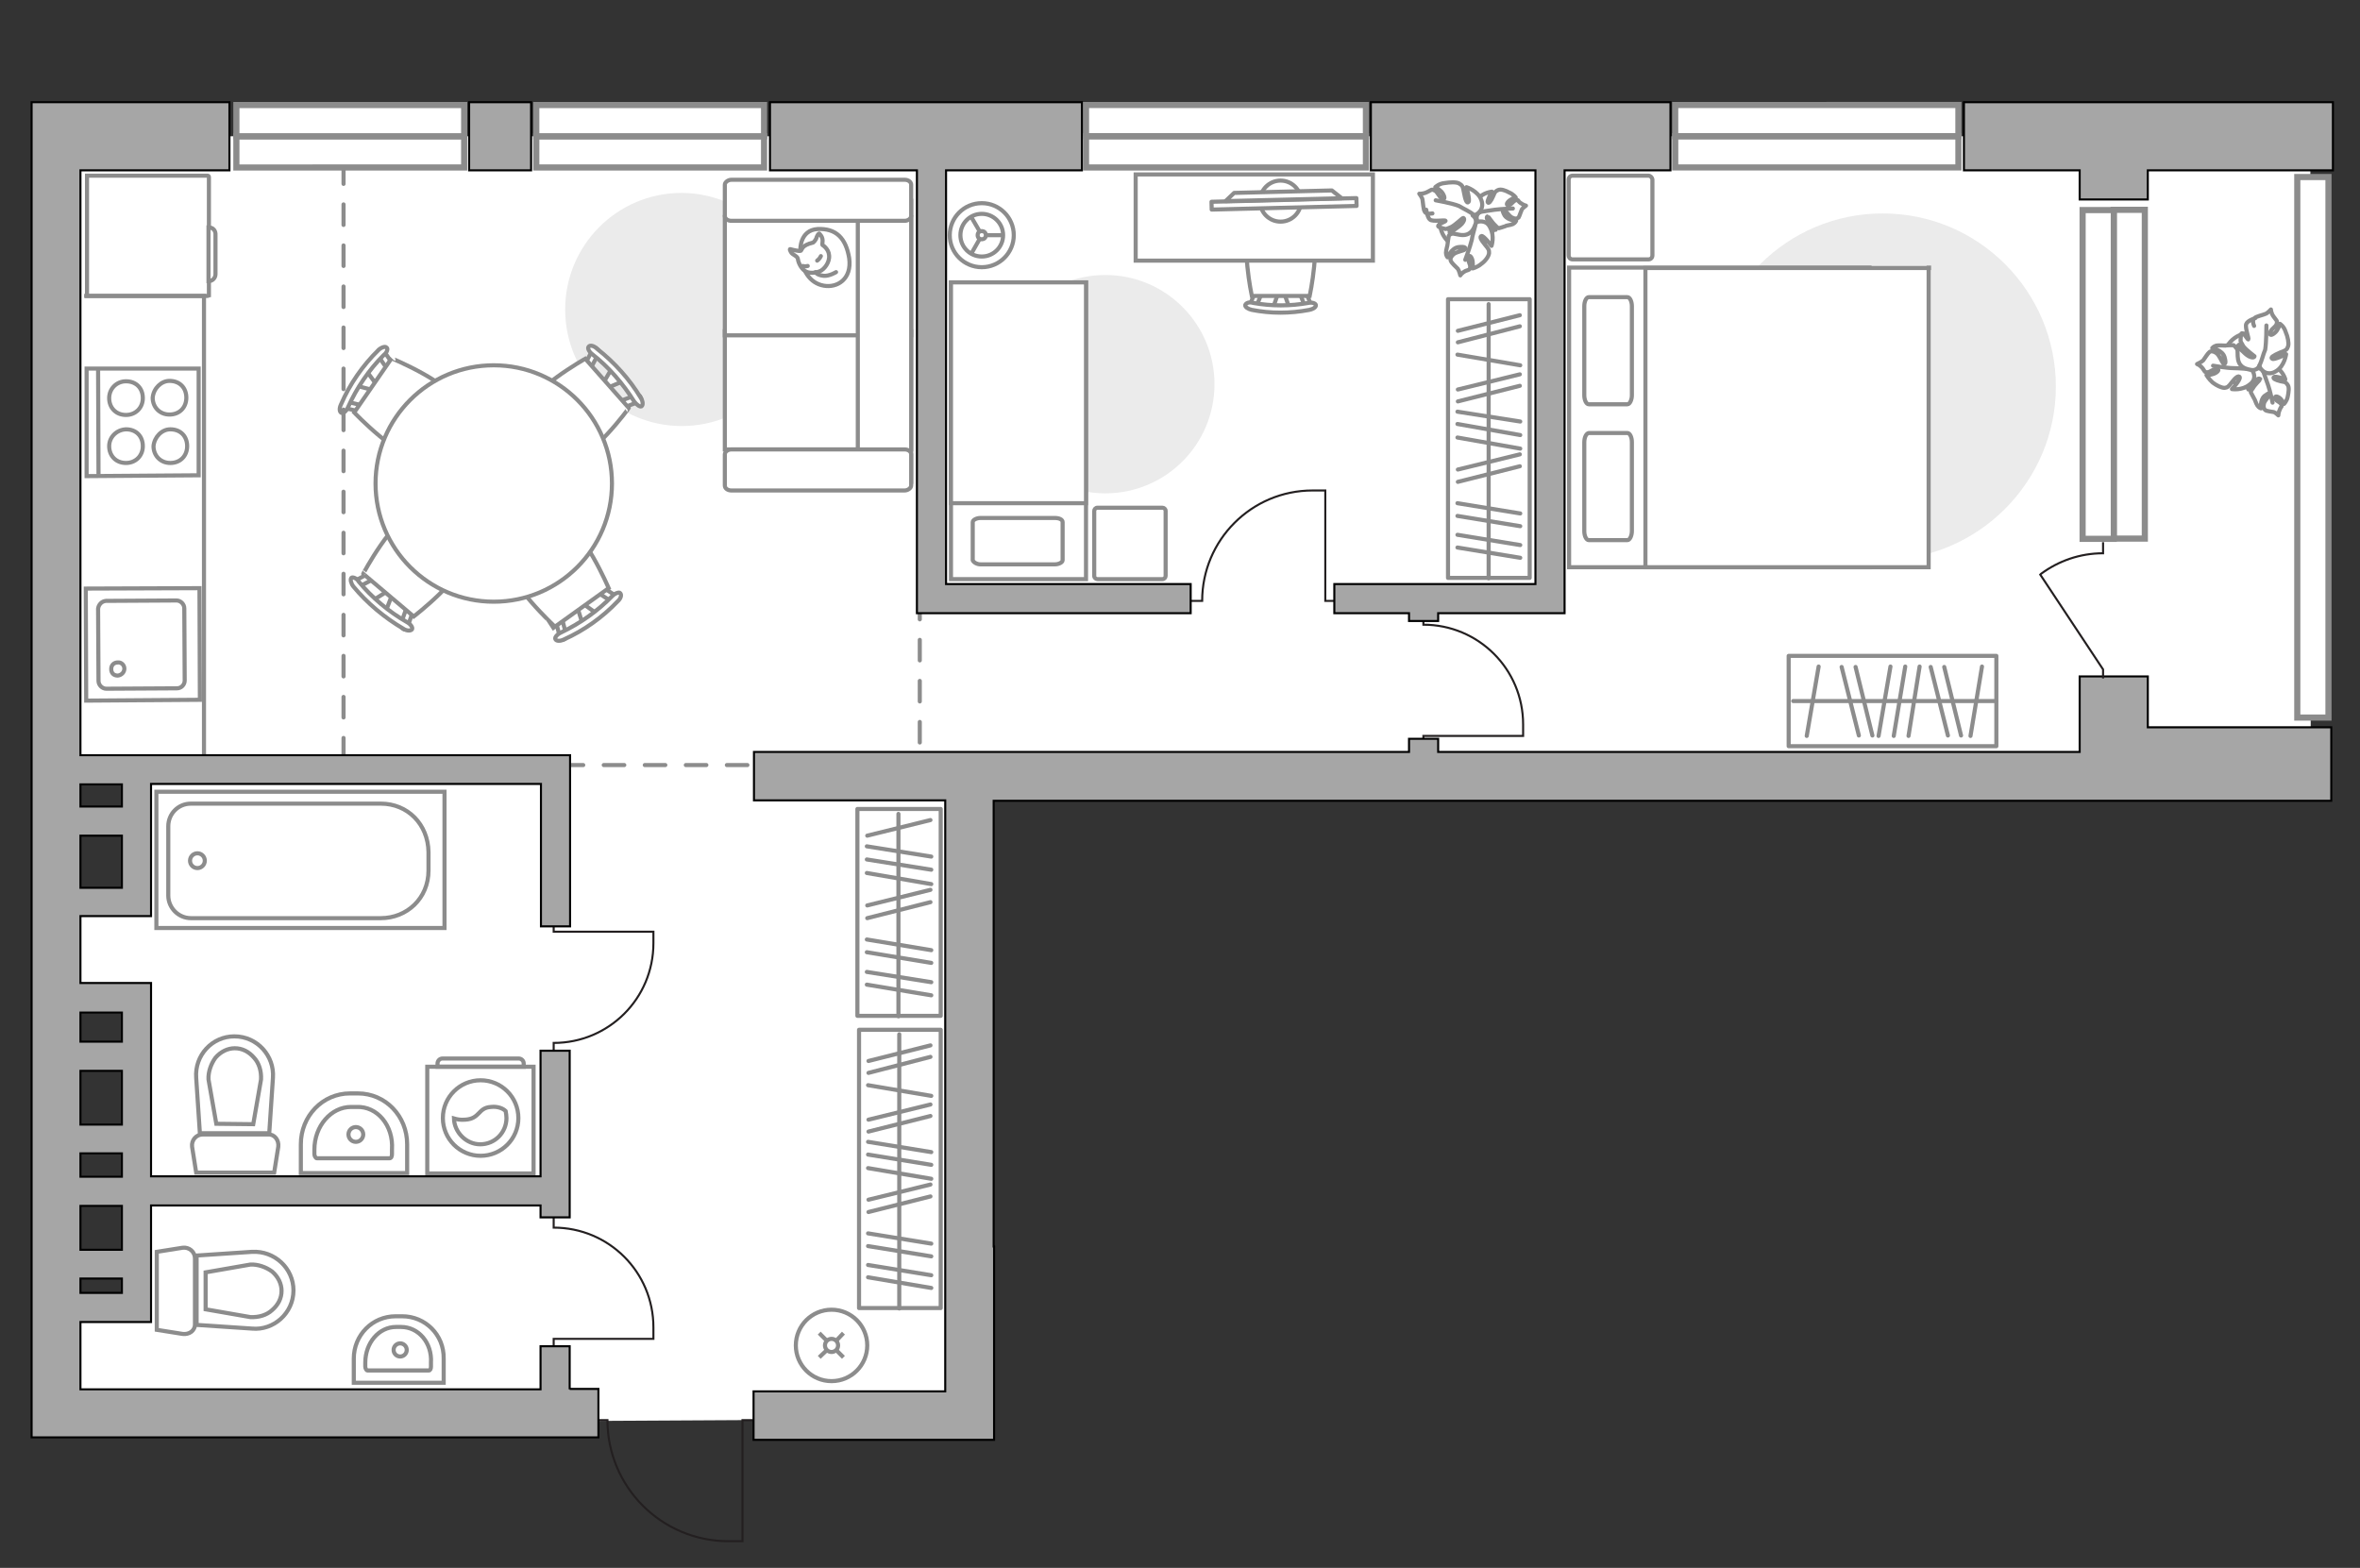 <?xml version="1.0" encoding="utf-8"?>
<!-- Generator: Adobe Illustrator 25.1.0, SVG Export Plug-In . SVG Version: 6.00 Build 0)  -->
<svg version="1.1" id="Слой_1" xmlns="http://www.w3.org/2000/svg" xmlns:xlink="http://www.w3.org/1999/xlink" x="0px" y="0px"
	 viewBox="0 0 575 382" style="enable-background:new 0 0 575 382;" xml:space="preserve">
<rect x="0" y="0" width="575" height="382" fill="#333333" stroke="none"/>
<style type="text/css">
	.st0{fill:#FFFFFF;}
	.st1{fill:#FFFFFF;stroke:#8C8C8C;stroke-linecap:round;stroke-linejoin:round;stroke-miterlimit:10;}
	.st2{fill:none;stroke:#8C8C8C;stroke-linecap:round;stroke-linejoin:round;stroke-miterlimit:10;}
	.st3{fill:#FFFFFF;stroke:#8C8C8C;stroke-miterlimit:10;}
	.st4{fill:#EBEBEB;}
	.st5{fill:#FFFFFF;stroke:#8C8C8C;stroke-width:1;stroke-linecap:round;stroke-linejoin:round;stroke-miterlimit:10.001;}
	.st6{fill:none;stroke:#8C8C8C;stroke-miterlimit:10;}
	.st7{fill:none;stroke:#231F20;stroke-width:0.5;stroke-miterlimit:10;}
	.st8{fill-rule:evenodd;clip-rule:evenodd;fill:#FFFFFF;fill-opacity:0.1;stroke:#8C8C8C;stroke-miterlimit:10;}
	.st9{fill:none;stroke:#8C8C8C;stroke-linecap:round;stroke-miterlimit:10;stroke-dasharray:5,5;}
	.st10{fill:#A6A6A6;stroke:#000000;stroke-width:0.5;stroke-miterlimit:10;}
	.st11{fill:#FFFFFF;stroke:#8C8C8C;stroke-width:1.5;stroke-linecap:round;stroke-miterlimit:10;}
</style>
<polygon id="bg" class="st0" points="563,187.5 562.9,33.2 13.6,33.2 13.6,184 34.4,191.1 34.4,219.8 13.6,216.8 13.6,239.8 
	30.7,241.8 32.3,316.7 11.3,319.1 13.6,343.7 34.6,343.7 34.6,346.8 233.4,345.7 233.4,279.7 234.7,280.8 234.7,184.3 "/>
<g id="furniture_1_">
	<g>
		<rect x="352.8" y="72.9" class="st1" width="19.9" height="67.9"/>
		<line class="st2" x1="355.1" y1="106.6" x2="370.4" y2="109.3"/>
		<line class="st2" x1="355.1" y1="86.4" x2="370.4" y2="89"/>
		<line class="st2" x1="355.1" y1="103.3" x2="370.4" y2="106"/>
		<line class="st2" x1="355.1" y1="100.3" x2="370.4" y2="102.7"/>
		<line class="st2" x1="355.1" y1="133.4" x2="370.4" y2="135.9"/>
		<line class="st2" x1="355.1" y1="130.3" x2="370.4" y2="132.8"/>
		<line class="st2" x1="355.1" y1="125.7" x2="370.4" y2="128.2"/>
		<line class="st2" x1="355.1" y1="122.6" x2="370.4" y2="125.1"/>
		<line class="st2" x1="355.2" y1="83.4" x2="370.3" y2="79.5"/>
		<line class="st2" x1="355.2" y1="80.6" x2="370.3" y2="76.8"/>
		<line class="st2" x1="355.2" y1="97.8" x2="370.3" y2="94"/>
		<line class="st2" x1="355.2" y1="94.9" x2="370.3" y2="91.2"/>
		<line class="st2" x1="355.2" y1="117.4" x2="370.3" y2="113.6"/>
		<line class="st2" x1="355.2" y1="114.4" x2="370.3" y2="110.7"/>
		<line class="st2" x1="362.7" y1="74.1" x2="362.7" y2="140.9"/>
	</g>
	<g>
		<rect x="209.3" y="250.9" class="st1" width="19.9" height="67.8"/>
		<line class="st2" x1="211.5" y1="284.6" x2="226.9" y2="287.2"/>
		<line class="st2" x1="211.5" y1="264.4" x2="226.9" y2="267"/>
		<line class="st2" x1="211.5" y1="281.3" x2="226.9" y2="283.8"/>
		<line class="st2" x1="211.5" y1="278.2" x2="226.9" y2="280.7"/>
		<line class="st2" x1="211.5" y1="311.2" x2="226.9" y2="313.8"/>
		<line class="st2" x1="211.5" y1="308.2" x2="226.9" y2="310.7"/>
		<line class="st2" x1="211.5" y1="303.6" x2="226.9" y2="306.1"/>
		<line class="st2" x1="211.5" y1="300.5" x2="226.9" y2="303"/>
		<line class="st2" x1="211.6" y1="261.4" x2="226.7" y2="257.5"/>
		<line class="st2" x1="211.6" y1="258.5" x2="226.7" y2="254.7"/>
		<line class="st2" x1="211.6" y1="275.7" x2="226.7" y2="271.9"/>
		<line class="st2" x1="211.6" y1="272.8" x2="226.7" y2="269.1"/>
		<line class="st2" x1="211.6" y1="295.3" x2="226.7" y2="291.5"/>
		<line class="st2" x1="211.6" y1="292.3" x2="226.7" y2="288.6"/>
		<line class="st2" x1="219.1" y1="252" x2="219.1" y2="318.8"/>
	</g>
	<g>
		<rect x="208.9" y="197.1" class="st1" width="20.3" height="50.4"/>
		<line class="st2" x1="211.2" y1="212.7" x2="226.9" y2="215.4"/>
		<line class="st2" x1="211.2" y1="209.4" x2="226.9" y2="211.9"/>
		<line class="st2" x1="211.2" y1="206.2" x2="226.9" y2="208.7"/>
		<line class="st2" x1="211.2" y1="239.9" x2="226.9" y2="242.5"/>
		<line class="st2" x1="211.2" y1="236.8" x2="226.9" y2="239.3"/>
		<line class="st2" x1="211.2" y1="232" x2="226.9" y2="234.6"/>
		<line class="st2" x1="211.2" y1="228.9" x2="226.9" y2="231.5"/>
		<line class="st2" x1="211.3" y1="203.6" x2="226.7" y2="199.8"/>
		<line class="st2" x1="211.3" y1="223.7" x2="226.7" y2="219.8"/>
		<line class="st2" x1="211.3" y1="220.6" x2="226.7" y2="216.8"/>
		<line class="st2" x1="218.9" y1="198.3" x2="218.9" y2="247.6"/>
	</g>
	<g>
		<rect x="435.8" y="159.8" class="st1" width="50.6" height="22"/>
		<line class="st2" x1="460.6" y1="162.4" x2="457.7" y2="179.3"/>
		<line class="st2" x1="482.9" y1="162.4" x2="480.1" y2="179.3"/>
		<line class="st2" x1="464.2" y1="162.4" x2="461.4" y2="179.3"/>
		<line class="st2" x1="467.7" y1="162.4" x2="465" y2="179.3"/>
		<line class="st2" x1="443.1" y1="162.4" x2="440.2" y2="179.3"/>
		<line class="st2" x1="470.4" y1="162.5" x2="474.6" y2="179.2"/>
		<line class="st2" x1="473.7" y1="162.5" x2="477.8" y2="179.2"/>
		<line class="st2" x1="448.7" y1="162.5" x2="452.9" y2="179.2"/>
		<line class="st2" x1="452.1" y1="162.5" x2="456.2" y2="179.2"/>
		<line class="st2" x1="486.3" y1="170.8" x2="436.9" y2="170.8"/>
	</g>
	<g>
		<path id="Vector_8_2_" class="st3" d="M50.6,72.1H21.2V42.8h29.4c0.1,0,0.3,0.1,0.3,0.3v28.8C50.8,71.9,50.8,72.1,50.6,72.1z"/>
		<path id="Vector_9_2_" class="st3" d="M52.5,57.3v9.5c0,0.9-0.7,1.7-1.7,1.7V55.4C51.9,55.4,52.6,56.2,52.5,57.3z"/>
	</g>
	<path id="Vector_1_" class="st4" d="M194.5,75.4c0,15.6-12.6,28.4-28.4,28.4c-15.6,0-28.4-12.6-28.4-28.4
		c0-15.6,12.6-28.4,28.4-28.4C181.7,47.1,194.5,59.8,194.5,75.4z"/>
	<path id="Vector_2_" class="st4" d="M458.7,136.4c-23.4,0-42.2-19-42.2-42.2c0-23.4,19-42.2,42.2-42.2c23.4,0,42.2,19,42.2,42.2
		S481.9,136.4,458.7,136.4z"/>
	<path id="Vector_4_" class="st4" d="M269.3,67c14.7,0,26.6,11.9,26.6,26.6s-11.9,26.6-26.6,26.6c-14.7,0-26.6-11.9-26.6-26.6
		C242.7,79,254.6,67,269.3,67z"/>
	<g>
		<path id="Vector_98_1_" class="st3" d="M455.5,138.3V65.2h-73.2v73h73.2V138.3z"/>
		<path id="Vector_99_1_" class="st3" d="M469.9,65.2v73h-69V73.9v-8.6h9.3h59.8V65.2z"/>
		<path id="Vector_100_1_" class="st2" d="M386,107.8v21.6c0,1.2,0.5,2.2,1.1,2.2h9.4c0.6,0,1.1-1.1,1.1-2.2v-21.7
			c0-1.2-0.5-2.2-1.1-2.2h-9.4C386.5,105.6,386,106.5,386,107.8z"/>
		<path id="Vector_101_1_" class="st2" d="M386,74.6v21.7c0,1.2,0.5,2.2,1.1,2.2h9.4c0.6,0,1.1-1.1,1.1-2.2V74.6
			c0-1.2-0.5-2.2-1.1-2.2h-9.4C386.5,72.4,386,73.4,386,74.6z"/>
	</g>
	<path id="Vector_5_2_" class="st1" d="M401.6,42.8h-18.4c-0.6,0-1,0.4-1,1v18.4c0,0.6,0.4,1,1,1h18.4c0.6,0,1-0.4,1-1V43.7
		C402.5,43.2,402.1,42.8,401.6,42.8z"/>
	<g>
		<path id="Vector_60_2_" class="st3" d="M355.3,47.9c-3.4,1.2-5.3,5-4.1,8.4c1.2,3.4,5,5.3,8.4,4.1c3.4-1.2,5.3-5,4.1-8.4
			C362.5,48.5,358.8,46.7,355.3,47.9z"/>
		<path class="st1" d="M360.2,48.4c1.1-1.5,3.3-1.7,3.3-1.7s-1.3,2.3-1,2.6c0.2,0.4,0.8-0.3,1.3-1.5c0.5-1.3,0.7-1.2,1.2-1.5
			c0.7-0.3,1.8,0.1,2.7,0.6c1,0.4,1.6,1.2,1.6,1.2s-0.7,0.2-1.3,0.6c-0.8,0.5-1.2,1.3-0.5,1.3s1.1-1,1.8-1.2
			c0.8-0.2,0.4,0.1,1.1,0.6c0.8,0.6,1.4,0.7,1.4,0.7s-0.8,0.6-1,0.9c-0.2,0.4-0.6,1.7-0.8,2c-0.4,0.3-0.8,0.4-1.6,0
			c-0.8-0.4-1.6-1.8-1.9-1.9c-0.3-0.1-0.7,0,0.1,1.4c0.8,1.2,2.8,1.3,2.8,1.3s-0.2,0.5-0.8,0.8c-0.7,0.3-1.6,0.3-1.8,0.5
			c-0.2,0.1-1.6,0.5-1.6,0.5s-0.3,0-0.9-0.7c-0.7-0.6-1.7-2.2-1.8-2.2c-0.1,0-0.5,0.2,0,1c0.4,0.9,1.9,2.3,1.9,2.3s-0.2,0.1-2-0.1
			c-1.9-0.2-2.3-1.3-2.6-2.6c-0.2-1.2,0.9-1.7,0.9-1.7C360,51.5,358.8,50,360.2,48.4z"/>
		<path class="st2" d="M358.1,52.9c0.8-0.7,1.8-1.1,2.8-1.3c0.7-0.1,2.4-0.4,3.3-0.5c1.5-0.2,4.4-0.3,4.4-0.3"/>
		<path class="st1" d="M363.1,55.5c1.1,2.1,0.3,4.4,0.3,4.4s-1.8-2.4-2.4-2.4c-0.6,0.1-0.2,0.9,0.8,2.1s1,1.3,1,2.1
			c-0.1,0.8-0.9,1.9-1.9,2.6c-0.9,0.8-2.1,1.1-2.1,1.1s0.1-0.8,0-1.7s-0.8-1.9-1-1c-0.3,0.8,0.5,1.7,0.4,2.4
			c-0.1,0.7-0.3,0.6-1.1,0.9c-1,0.5-1.3,1.1-1.3,1.1s-0.3-1.2-0.6-1.6c-0.4-0.4-1.5-1.4-1.7-1.9c-0.2-0.4-0.1-1,0.7-1.7
			c0.8-0.6,2.4-0.8,2.7-1.1s0.3-0.8-1.5-0.6s-2.7,2.5-2.7,2.5s-0.4-0.4-0.4-1.1s0.4-1.8,0.4-2.2c0-0.3,0.3-2,0.3-2s0.1-0.2,1.1-0.7
			c0.9-0.6,3.2-0.9,3.2-1s0.1-0.6-1-0.6s-3.2,1-3.2,1s0-0.1,1-2.1c1-1.9,2.5-1.9,3.9-1.5c1.5,0.4,1.4,1.8,1.4,1.8
			C360,53.9,362.2,53.4,363.1,55.5z"/>
		<path class="st2" d="M359.3,51.1c0.4,1.1,0.4,2.4,0.2,3.5c-0.1,0.8-0.8,2.8-0.9,3.8c-0.4,1.7-1.6,4.9-1.6,4.9"/>
		<g>
			<path class="st1" d="M347.5,51.1c0,0,0.3,2,0.9,2.4c0.7,0.6,3.7,0,3.8,0.3c0.1,0.2-1.8,0.7-1.8,1.3c0,0.3,1.8,0.7,1.8,0.7
				s0.3,0,1.4-0.5c1-0.5,2.7-2.2,2.9-2.2c0.1,0,0.6,0.3-0.3,1.4c-0.8,0.9-3,2.2-3,2.2s0.1,0.1,2.4,0.5s3.3-0.9,3.8-2.4
				c0.7-1.5-0.6-2.3-0.6-2.3c1.1,0,3-1.5,2.1-3.8c-0.8-2.2-3.6-3.1-3.6-3.1s0.9,3.2,0.5,3.6c-0.4,0.5-0.8-0.5-1.1-2.2
				c-0.3-1.7-0.4-1.8-1.2-2.3c-0.7-0.4-2.3-0.3-3.5-0.1c-1.4,0.1-2.3,1-2.3,1s0.8,0.4,1.5,1.1c0.7,0.8,1.1,2.1,0.2,1.7
				c-0.8-0.3-1.1-1.7-1.9-2c-0.8-0.4-0.7-0.1-1.8,0.4c-1,0.5-1.9,0.4-1.9,0.4s0.8,1,0.8,1.6c0.1,0.5,0.2,2.3,0.5,2.7
				c0.2,0.5,0.8,0.7,1.9,0.5"/>
			<path class="st2" d="M359,52.3c-0.9-0.8-2.4-1.4-3.5-2.1c-1.7-0.7-5.7-1.4-5.7-1.4"/>
		</g>
	</g>
	<g>
		<path id="Vector_60_3_" class="st3" d="M554.1,84.5c-1.8-3.1-5.9-4.3-9.1-2.5c-3.1,1.8-4.3,5.9-2.5,9.1c1.8,3.1,5.9,4.3,9.1,2.5
			C554.8,91.7,555.9,87.8,554.1,84.5z"/>
		<path class="st1" d="M554.5,89.5c1.7,0.8,2.3,2.9,2.3,2.9s-2.5-0.9-2.8-0.5c-0.3,0.3,0.4,0.7,1.7,1c1.4,0.2,1.3,0.4,1.7,0.9
			c0.4,0.6,0.2,1.8,0,2.8c-0.2,1.1-0.9,1.8-0.9,1.8s-0.3-0.6-0.8-1.2c-0.6-0.6-1.5-0.9-1.4-0.2s1.2,0.9,1.5,1.5
			c0.3,0.7,0,0.4-0.3,1.2c-0.4,0.8-0.4,1.5-0.4,1.5s-0.7-0.7-1.1-0.8c-0.4-0.1-1.8-0.2-2.1-0.5c-0.3-0.3-0.5-0.7-0.3-1.6
			c0.2-0.8,1.4-1.9,1.5-2.2c0-0.3-0.1-0.6-1.4,0.4c-1.1,1-0.8,3-0.8,3s-0.5-0.1-0.9-0.7c-0.4-0.6-0.6-1.5-0.8-1.7
			c-0.1-0.2-0.8-1.5-0.8-1.5s-0.1-0.3,0.5-1c0.4-0.8,1.8-2.1,1.8-2.2c0-0.1-0.3-0.4-1,0.2c-0.9,0.5-1.9,2.3-1.9,2.3s-0.1-0.2-0.3-2
			c-0.2-1.9,0.8-2.6,2.1-3.1c1.2-0.4,1.8,0.6,1.8,0.6C551.4,89.8,552.7,88.4,554.5,89.5z"/>
		<path class="st2" d="M549.7,88.2c0.8,0.6,1.4,1.5,1.8,2.5c0.2,0.6,0.8,2.3,1.1,3.1c0.5,1.4,1.1,4.3,1.1,4.3"/>
		<path class="st1" d="M548.1,93.7c-1.8,1.5-4.3,1.1-4.3,1.1s2.1-2.2,1.9-2.9c-0.2-0.5-1,0-1.9,1.2c-0.9,1.2-1.1,1.3-1.8,1.4
			c-0.8,0-2-0.6-2.9-1.3c-0.9-0.8-1.5-1.8-1.5-1.8s0.8,0,1.7-0.3s1.7-1.1,0.8-1.2c-0.8-0.1-1.6,0.8-2.3,0.8c-0.7,0-0.6-0.2-1.1-0.9
			c-0.7-0.9-1.4-1.1-1.4-1.1s1.1-0.5,1.5-0.9c0.3-0.4,1.1-1.7,1.5-2c0.3-0.3,1-0.3,1.8,0.3c0.7,0.6,1.3,2.2,1.6,2.5
			c0.3,0.2,0.8,0.1,0.3-1.6s-3-2.2-3-2.2s0.3-0.4,1-0.6c0.7-0.1,1.8,0,2.2,0c0.3-0.1,2-0.1,2-0.1s0.2,0.1,0.9,1
			c0.7,0.8,1.5,3,1.6,2.9c0.1,0,0.6,0,0.4-1.1s-1.6-2.9-1.6-2.9s0.1,0,2.2,0.6c2,0.7,2.3,2.1,2.2,3.6c-0.1,1.5-1.5,1.7-1.5,1.7
			C549.1,90.4,550,92.4,548.1,93.7z"/>
		<path class="st2" d="M551.7,89.1c-1,0.6-2.3,0.8-3.4,0.8c-0.8,0-2.9-0.2-4-0.2c-1.7,0-5.1-0.6-5.1-0.6"/>
		<g>
			<path class="st1" d="M549.5,77.5c0,0-1.9,0.6-2.2,1.4c-0.4,0.8,0.7,3.6,0.5,3.8c-0.2,0.1-1-1.6-1.6-1.5c-0.3,0.1-0.3,1.9-0.3,1.9
				s0.1,0.3,0.7,1.3c0.7,0.9,2.6,2.3,2.7,2.4c0,0.1-0.2,0.6-1.4,0c-1.1-0.6-2.7-2.5-2.7-2.5s-0.1,0.1,0,2.5c0.1,2.4,1.5,3,3.1,3.3
				c1.6,0.4,2.2-1,2.2-1c0.2,1.1,2,2.7,4.1,1.3c2-1.2,2.4-4.1,2.4-4.1s-3,1.5-3.4,1.1c-0.5-0.3,0.3-0.8,1.9-1.5
				c1.6-0.6,1.7-0.7,2-1.6c0.2-0.7-0.1-2.3-0.6-3.4c-0.4-1.4-1.4-2-1.4-2s-0.2,0.8-0.8,1.7c-0.6,0.8-1.8,1.5-1.6,0.5
				c0.1-0.9,1.4-1.4,1.6-2.2c0.2-0.8,0-0.7-0.7-1.7c-0.7-0.9-0.7-1.8-0.7-1.8s-0.9,1-1.4,1.1c-0.4,0.2-2.2,0.6-2.6,1
				c-0.4,0.3-0.5,1-0.1,1.9"/>
			<path class="st2" d="M550.5,89c0.6-1.1,0.9-2.7,1.4-3.8c0.3-1.8,0.3-5.9,0.3-5.9"/>
		</g>
	</g>
	<g>
		<path id="Vector_2_1_" class="st3" d="M264.6,68.8h-32.9v72.3h32.9L264.6,68.8z"/>
		<path id="Vector_3_1_" class="st3" d="M231.7,68.8h32.9v53.8h-29h-3.9v-7.4L231.7,68.8z"/>
		<path id="Vector_4_1_" class="st2" d="M238.9,137.5H257c1,0,1.9-0.5,1.9-1v-9.3c0-0.6-0.8-1-1.9-1h-18.1c-1,0-1.9,0.5-1.9,1v9.3
			C237.2,137,238,137.5,238.9,137.5z"/>
	</g>
	<g>
		<g id="Group_2_6_">
			<g id="Group_3_6_">
				<path id="Vector_10_6_" class="st3" d="M310.2,74.9l1.4-4h1.1l1.4,4H310.2z"/>
			</g>
			<g id="Group_4_6_">
				<path id="Vector_11_6_" class="st3" d="M317.6,71c0.4,0,0.7,0.2,0.7,0.5l1.3,3.2c0.1,0.3-0.1,0.7-0.6,0.7
					c-0.5,0.1-0.9-0.1-0.9-0.4l-1.3-3.2c-0.1-0.3,0.1-0.7,0.6-0.7C317.5,71,317.5,71,317.6,71z"/>
			</g>
			<g id="Group_5_6_">
				<path id="Vector_12_6_" class="st3" d="M306.5,71c0.1,0,0.1,0,0.2,0c0.5,0.1,0.7,0.4,0.6,0.7l-1.3,3.2c-0.1,0.4-0.6,0.5-1,0.4
					c-0.5-0.1-0.7-0.4-0.6-0.7l1.3-3.2C305.8,71.3,306.1,71,306.5,71z"/>
			</g>
			<path id="Vector_13_6_" class="st3" d="M305,55.5c2.5-2.5,11.7-2.5,14.1,0c2.9,2.9,0,16.6,0,16.6H305
				C305,72.1,302.1,58.4,305,55.5z"/>
			<path id="Vector_14_6_" class="st3" d="M305.3,73.8c4.5,0.8,9,0.8,13.5,0c0.9-0.2,1.7,0.1,1.8,0.5c0.1,0.5-0.6,1-1.6,1.2
				c-4.7,0.9-9.4,0.9-14,0c-0.9-0.2-1.7-0.7-1.6-1.2C303.6,73.8,304.4,73.5,305.3,73.8z"/>
		</g>
		<path id="Vector_36_2_" class="st3" d="M334.4,63.5h-57.7v-21h46.7h11.1V63.5z"/>
		<g>
			<circle class="st1" cx="312" cy="49" r="5"/>
			<g>
				
					<rect x="295.1" y="48.7" transform="matrix(1 -2.528735e-02 2.528735e-02 1 -1.155 7.924)" class="st5" width="35.3" height="1.9"/>
				<polygon class="st1" points="324.5,46.4 300.7,47 298.6,49 326.9,48.3 				"/>
			</g>
		</g>
	</g>
	<path id="Vector_5_3_" class="st1" d="M284,140.3v-15.8c0-0.5-0.4-0.8-0.8-0.8h-15.8c-0.5,0-0.8,0.4-0.8,0.8v15.8
		c0,0.5,0.4,0.8,0.8,0.8h15.8C283.7,141.1,284,140.7,284,140.3z"/>
	<g>
		<circle class="st3" cx="239.2" cy="57.3" r="7.8"/>
		<circle class="st3" cx="239.2" cy="57.3" r="5.2"/>
		<circle class="st3" cx="239.2" cy="57.3" r="1"/>
		<path class="st3" d="M239.2,57.3"/>
		<line class="st6" x1="240.3" y1="57.3" x2="244.4" y2="57.3"/>
		<line class="st6" x1="238.7" y1="58.2" x2="236.6" y2="61.9"/>
		<line class="st6" x1="238.7" y1="56.4" x2="236.6" y2="52.8"/>
	</g>
	<g>
		<g id="Group_2_1_">
			<g id="Group_3_1_">
				<path id="Vector_10_1_" class="st3" d="M90.8,146.3l4-2.5l0.9,0.7l-1.7,4.4L90.8,146.3z"/>
			</g>
			<g id="Group_4_1_">
				<path id="Vector_11_1_" class="st3" d="M100.2,148.4c0.3,0.3,0.5,0.6,0.3,0.9l-1.3,3.7c-0.1,0.4-0.6,0.5-1,0.2
					c-0.4-0.3-0.6-0.7-0.6-1l1.3-3.7c0.1-0.4,0.6-0.5,1-0.2C100.1,148.3,100.1,148.3,100.2,148.4z"/>
			</g>
			<g id="Group_5_1_">
				<path id="Vector_12_1_" class="st3" d="M90.4,140.1c0.1,0.1,0.1,0.1,0.2,0.2c0.3,0.4,0.4,0.8,0,1l-3.4,1.8
					c-0.4,0.2-0.8,0-1.1-0.4s-0.4-0.8,0-1l3.4-1.8C89.7,139.8,90.1,139.8,90.4,140.1z"/>
			</g>
			<path id="Vector_13_1_" class="st3" d="M100.6,125.5c3.9-0.4,11.9,6.4,12.3,10.4c0.4,4.7-12.1,14.3-12.1,14.3l-12.3-10.4
				C88.4,139.9,95.9,125.9,100.6,125.5z"/>
			<path id="Vector_14_1_" class="st3" d="M87.4,141.7c3.2,3.9,7.4,7.4,11.8,9.9c0.9,0.5,1.4,1.3,1.2,1.7c-0.2,0.4-1.2,0.5-2.1-0.1
				c-4.6-2.7-8.8-6.2-12.2-10.3c-0.6-0.8-0.8-1.7-0.5-2.1C85.8,140.5,86.9,140.8,87.4,141.7z"/>
		</g>
		<g id="Group_2_19_">
			<g id="Group_3_19_">
				<path id="Vector_10_19_" class="st3" d="M151.8,92.9l-4.3,1.8l-0.8-0.9l2.4-4.1L151.8,92.9z"/>
			</g>
			<g id="Group_4_19_">
				<path id="Vector_11_19_" class="st3" d="M142.9,89.3c-0.3-0.3-0.4-0.7-0.2-0.9l1.8-3.4c0.2-0.4,0.6-0.4,1,0
					c0.4,0.3,0.6,0.8,0.4,1l-1.8,3.4c-0.2,0.4-0.6,0.4-1,0C143,89.4,142.9,89.4,142.9,89.3z"/>
			</g>
			<g id="Group_5_19_">
				<path id="Vector_12_19_" class="st3" d="M151.4,98.8c-0.1-0.1-0.1-0.1-0.2-0.2c-0.3-0.5-0.2-0.8,0.2-1l3.7-1.4
					c0.4-0.1,0.8,0.1,1,0.6c0.3,0.5,0.2,0.8-0.2,1l-3.7,1.4C152,99.3,151.7,99.2,151.4,98.8z"/>
			</g>
			<path id="Vector_13_19_" class="st3" d="M139.2,111.9c-3.9-0.3-10.9-8.1-10.7-12c0.3-4.7,14.1-12.5,14.1-12.5l10.6,12
				C153.3,99.4,143.8,112.2,139.2,111.9z"/>
			<path id="Vector_14_19_" class="st3" d="M154.5,97.8c-2.7-4.3-6.2-8.4-10.2-11.5c-0.8-0.6-1.2-1.5-0.9-1.8
				c0.3-0.5,1.3-0.3,2.1,0.5c4.2,3.3,7.9,7.4,10.6,11.9c0.6,0.9,0.6,1.8,0.2,2.1C155.9,99.2,155.1,98.6,154.5,97.8z"/>
		</g>
		<g id="Group_2_17_">
			<g id="Group_3_17_">
				<path id="Vector_10_17_" class="st3" d="M89.3,90.4l2.8,3.8l-0.6,1L86.9,94L89.3,90.4z"/>
			</g>
			<g id="Group_4_17_">
				<path id="Vector_11_17_" class="st3" d="M88.1,99.8c-0.2,0.4-0.6,0.5-0.8,0.4l-3.7-0.9c-0.4-0.1-0.5-0.5-0.3-0.9
					c0.2-0.5,0.6-0.7,0.9-0.6l3.8,0.9c0.4,0.1,0.5,0.5,0.3,0.9C88.2,99.7,88.2,99.8,88.1,99.8z"/>
			</g>
			<g id="Group_5_17_">
				<path id="Vector_12_17_" class="st3" d="M95.3,89.4c-0.1,0.1-0.1,0.1-0.1,0.2c-0.4,0.4-0.7,0.4-1,0.1L92,86.5
					c-0.2-0.3-0.1-0.8,0.3-1.2c0.4-0.4,0.7-0.4,1-0.1l2.2,3.2C95.6,88.6,95.6,89,95.3,89.4z"/>
			</g>
			<path id="Vector_13_17_" class="st3" d="M111,98c0.7,3.9-5.2,12.5-9.1,13.2c-4.6,0.8-15.6-10.7-15.6-10.7l9.1-13.2
				C95.4,87.3,110.1,93.4,111,98z"/>
			<path id="Vector_14_17_" class="st3" d="M93.5,86.5c-3.6,3.6-6.6,8-8.7,12.7c-0.4,1-1.2,1.6-1.6,1.4c-0.5-0.2-0.6-1.1-0.1-2.1
				c2.1-4.9,5.3-9.5,9.1-13.2c0.7-0.7,1.7-1,2-0.6C94.6,84.9,94.3,85.9,93.5,86.5z"/>
		</g>
		<g id="Group_2_18_">
			<g id="Group_3_18_">
				<path id="Vector_10_18_" class="st3" d="M141.9,151.9l-1.4-4.5l1-0.7l3.9,2.8L141.9,151.9z"/>
			</g>
			<g id="Group_4_18_">
				<path id="Vector_11_18_" class="st3" d="M146.3,143.4c0.4-0.3,0.7-0.3,0.9-0.1l3.2,2.1c0.3,0.2,0.3,0.6-0.1,1s-0.9,0.5-1.1,0.3
					l-3.2-2.1c-0.3-0.2-0.3-0.6,0.1-1C146.2,143.5,146.2,143.5,146.3,143.4z"/>
			</g>
			<g id="Group_5_18_">
				<path id="Vector_12_18_" class="st3" d="M135.9,150.8c0.1-0.1,0.1-0.1,0.2-0.1c0.5-0.2,0.8-0.1,0.9,0.3l1,3.8
					c0.1,0.4-0.2,0.8-0.6,1c-0.5,0.2-0.8,0.1-0.9-0.3l-1-3.8C135.4,151.4,135.6,150.9,135.9,150.8z"/>
			</g>
			<path id="Vector_13_18_" class="st3" d="M124.3,137.3c0.6-3.9,9.2-10,13.1-9.4c4.6,0.7,10.9,15.4,10.9,15.4l-13.1,9.4
				C135.2,152.6,123.4,141.8,124.3,137.3z"/>
			<path id="Vector_14_18_" class="st3" d="M136.7,154.1c4.6-2.2,8.9-5.2,12.5-8.9c0.7-0.7,1.7-1,1.9-0.7c0.4,0.4,0.2,1.3-0.6,2
				c-3.7,3.9-8.2,7.1-13.1,9.3c-1,0.5-1.9,0.4-2.1-0.1C135.1,155.3,135.8,154.5,136.7,154.1z"/>
		</g>
		<g>
			<circle class="st3" cx="120.3" cy="117.8" r="28.8"/>
		</g>
	</g>
	<polyline class="st6" points="20.5,72.1 49.7,72.1 49.7,184 	"/>
	<g>
		<circle class="st3" cx="202.6" cy="327.8" r="8.7"/>
		<line class="st6" x1="205.5" y1="324.8" x2="203.8" y2="326.6"/>
		<circle class="st3" cx="202.6" cy="327.8" r="1.6"/>
		<line class="st6" x1="201.4" y1="329" x2="199.6" y2="330.7"/>
		<line class="st6" x1="205.5" y1="330.7" x2="203.8" y2="329"/>
		<line class="st6" x1="201.4" y1="326.6" x2="199.6" y2="324.8"/>
	</g>
	<path class="st7" d="M325.2,146.4h-2.3v-26.9h-3.1c-14.9,0-26.9,12.1-26.9,26.9l0,0h-2.8"/>
	<path class="st7" d="M346.8,181.4v-2.1l24.3,0l0-2.8c0-13.5-10.9-24.3-24.3-24.3l0,0l0-2.5"/>
	<path class="st7" d="M134.9,256.6l0-2.5l0,0c13.4,0,24.3-10.8,24.3-24.3l0-2.8l-24.3,0l0-2.1"/>
	<path class="st7" d="M134.9,328.3l0-2.1l24.3,0l0-2.8c0-13.5-10.9-24.3-24.3-24.3l0,0l0-2.5"/>
	<path class="st7" d="M183.5,346l-2.6,0l0,29.5l-3.4,0c-16.3,0-29.5-13.2-29.5-29.5v0l-3.1,0"/>
	<g>
		<g>
			<path class="st3" d="M130,259.9h-25.9v26H130V259.9z"/>
			<path class="st8" d="M126.4,257.9h-18.6c-0.7,0-1.2,0.6-1.2,1.2v0.8h21v-0.8C127.6,258.4,127,257.9,126.4,257.9z"/>
		</g>
		<circle class="st3" cx="117.1" cy="272.4" r="9.2"/>
		<path class="st3" d="M119.6,269.7c-3.2,0.2-2.6,2.9-6.3,3.1c-1.2,0.1-2-0.1-2.7-0.3c0.1,3.4,3,6.3,6.4,6.3c3.6,0,6.4-2.9,6.4-6.4
			c0-0.6-0.1-1.1-0.2-1.7C122.6,270.1,121.3,269.5,119.6,269.7z"/>
	</g>
	<g>
		<path id="Vector_55_5_" class="st3" d="M222,109.5l0-28.8l-45.4,0l0,28.8L222,109.5z"/>
		<path id="Vector_56_6_" class="st3" d="M222,81.7l0-28.8l-45.4,0l0,28.8L222,81.7z"/>
		<path id="Vector_57_5_" class="st3" d="M209,114.6l13,2.7l0-68.4l-13,0L209,114.6z"/>
		<path id="Vector_58_5_" class="st3" d="M220.4,109.5l-42.2,0c-0.9,0-1.6,0.6-1.6,1.2l0,7.6c0,0.7,0.7,1.2,1.6,1.2l42.2,0
			c0.8,0,1.6-0.6,1.6-1.2l0-7.6C222,110.1,221.4,109.5,220.4,109.5z"/>
		<path id="Vector_59_5_" class="st3" d="M220.4,43.8l-42.2,0c-0.8,0-1.6,0.6-1.6,1.2l0,7.6c0,0.7,0.7,1.2,1.6,1.2l42.2,0
			c0.9,0,1.6-0.6,1.6-1.2l0-7.6C222,44.4,221.4,43.8,220.4,43.8z"/>
		<g>
			<path class="st1" d="M195,60.9c0,0-0.2-4.8,4.2-5.1c4.5-0.2,6.9,2.2,7.7,7.1c0.7,5.1-2.9,7.3-6.2,6.7
				C197.3,69,195.1,65.8,195,60.9z"/>
			<path class="st1" d="M198.1,59.1c0,0,0.7-0.5,0.9-1.4c0.4-0.9,0.6-0.8,0.6-0.8s1,0.8,0.8,2.1c-0.1,0.7,0,0.7,0,0.7
				s1.5,0.9,1.6,2.5c0.2,1.7-1.2,3.5-2.3,3.9c-1,0.4-2.6,0.6-3.6-0.1c-0.9-0.6-1.6-2-1.7-2.9c-0.1-0.8-1.4-1-1.7-1.7
				c-0.4-0.7-0.2-0.7-0.2-0.7s2.2,0.6,2.6,0.4C195.5,60.8,195.2,59.8,198.1,59.1z"/>
			<path class="st1" d="M199.1,63.5c0,0,0.6-0.4,0.9-1.1"/>
			<path class="st1" d="M196.8,64.8c0,0-0.7,0.2-1.2,0"/>
			<path class="st2" d="M198.7,66.3c0,0,0.2,0.7,2,0.9c1.4,0.1,3-0.9,3-0.9"/>
		</g>
	</g>
</g>
<g id="plan">
	<polyline class="st9" points="83.7,39.8 83.7,186.4 193.1,186.4 	"/>
	<line class="st9" x1="224.1" y1="145.9" x2="224.1" y2="186.4"/>
	<g>
		<path id="Vector_134_1_" class="st3" d="M87.2,266.4h-1.9c-6.7,0-12,5.5-12,12.4l0,7h25.9v-7C99.2,271.9,93.9,266.4,87.2,266.4z"
			/>
		<path id="Vector_133_1_" class="st3" d="M86.9,269.7h-1.4c-4.8,0-8.9,4.6-8.9,10.4v1.1c0,0.4,0.3,1,0.6,1h17.7
			c0.4,0,0.6-0.4,0.6-1v-1.1C95.9,274.2,91.9,269.5,86.9,269.7z"/>
		<circle class="st3" cx="86.7" cy="276.4" r="1.8"/>
	</g>
	<g>
		<path id="Vector_134_2_" class="st3" d="M98,320.7h-1.6c-5.7,0-10.2,4.6-10.2,10.3v5.9h21.9V331C108.2,325.2,103.6,320.7,98,320.7
			z"/>
		<path id="Vector_133_2_" class="st3" d="M97.7,323.3h-1.2c-4.2,0-7.5,3.9-7.5,8.7v1c0,0.4,0.3,0.9,0.5,0.9h15
			c0.3,0,0.5-0.4,0.5-0.9v-1C105.3,327.2,102,323.3,97.7,323.3z"/>
		<circle class="st3" cx="97.5" cy="328.9" r="1.6"/>
	</g>
	<g>
		<path id="wc_1_" class="st3" d="M60.7,321.1"/>
		<g id="Group_26_1_">
			<path id="Vector_130_1_" class="st3" d="M47.5,322.5v-15.9c0-1.6-1.4-2.8-3-2.6l-6.3,1v19l6.3,1
				C46.1,325.2,47.6,324.2,47.5,322.5z"/>
			<path id="Vector_131_1_" class="st3" d="M71.5,314.4c0-5.4-4.6-9.7-10.1-9.4l-13.5,0.9v16.9l13.5,0.9
				C66.6,324.2,71.5,320,71.5,314.4z"/>
			<path id="Vector_132_1_" class="st3" d="M50.1,310l10.9-1.9c1.8-0.1,3.8,0.6,5.3,1.7c1.5,1.3,2.3,3,2.3,4.7
				c0,1.8-0.8,3.4-2.3,4.7c-1.3,1.2-3.2,1.8-5.3,1.7L50.1,319V310z"/>
		</g>
	</g>
	<g>
		<path id="wc_3_" class="st3" d="M63.9,263.2"/>
		<g id="Group_26_3_">
			<path id="Vector_130_3_" class="st3" d="M65.3,276.4l-15.9,0c-1.6,0-2.8,1.4-2.6,3l1,6.3l19,0l1-6.3
				C68,277.8,66.9,276.3,65.3,276.4z"/>
			<path id="Vector_131_3_" class="st3" d="M57.1,252.5c-5.4,0-9.7,4.6-9.3,10.1l0.9,13.5l16.9,0l0.9-13.5
				C66.9,257.3,62.7,252.5,57.1,252.5z"/>
			<path id="Vector_132_3_" class="st3" d="M52.7,273.8L50.8,263c-0.1-1.8,0.6-3.8,1.7-5.3c1.3-1.5,3-2.3,4.7-2.3
				c1.8,0,3.4,0.8,4.7,2.3c1.2,1.3,1.8,3.2,1.7,5.3l-1.9,10.9L52.7,273.8z"/>
		</g>
	</g>
	<g>
		<path id="Vector_142_1_" class="st3" d="M21.1,116V89.8h27.3v26L21.1,116z"/>
		<g id="Group_28_1_">
			<g id="Group_29_1_">
				<path id="Vector_143_1_" class="st3" d="M41.3,92.8c2.5,0,4.1,1.7,4.1,4.1c0,2.4-1.7,4.1-4.1,4.1s-4.1-1.8-4.1-4.1
					C37.4,94.6,39.3,92.8,41.3,92.8z"/>
				<path id="Vector_144_1_" class="st3" d="M30.7,92.9c2.5,0,4.1,1.7,4.1,4.1c0,2.4-1.8,4.1-4.1,4.1c-2.5,0-4.1-1.8-4.1-4.1
					C26.6,94.7,28.4,92.9,30.7,92.9z"/>
			</g>
			<g id="Group_30_1_">
				<path id="Vector_145_1_" class="st3" d="M41.5,104.6c2.5,0,4.1,1.7,4.1,4.1c0,2.4-1.7,4.1-4.1,4.1s-4.1-1.8-4.1-4.1
					C37.6,106.5,39.4,104.6,41.5,104.6z"/>
				<path id="Vector_146_1_" class="st3" d="M30.7,104.6c2.5,0,4.1,1.7,4.1,4.1c0,2.4-1.8,4.1-4.1,4.1c-2.5,0-4.1-1.8-4.1-4.1
					C26.6,106.5,28.4,104.7,30.7,104.6z"/>
			</g>
		</g>
		<path id="Vector_147_1_" class="st3" d="M24,115.6l-0.1-25.8"/>
	</g>
	<g>
		<g id="Group_27_2_">
			<path id="Vector_140_2_" class="st3" d="M21,170.7l-0.1-27.3l27.7-0.1l0.1,27.2L21,170.7z"/>
		</g>
		<path id="Vector_141_2_" class="st3" d="M25.8,146.4l17.2-0.1c1,0,1.9,0.9,1.9,1.9l0.1,17.6c0,1-0.8,1.9-1.9,1.9l-17.2,0.1
			c-1,0-1.9-0.9-1.9-1.9l-0.1-17.6C24,147.4,24.7,146.5,25.8,146.4z"/>
		<path id="Vector_139_2_" class="st3" d="M28.7,161.4c-0.9,0-1.6,0.6-1.6,1.6c0,1,0.6,1.6,1.6,1.6c0.9-0.1,1.6-0.8,1.6-1.7
			C30.3,162,29.5,161.3,28.7,161.4z"/>
	</g>
	<g>
		<g>
			<path id="Vector_135_3_" class="st3" d="M108.3,226.1v-33.2H38.1v33.2H108.3L108.3,226.1z"/>
			<path id="Vector_136_3_" class="st3" d="M92.8,195.8H46.5c-3.1,0-5.5,2.5-5.5,5.5v16.9c0,3,2.5,5.5,5.5,5.5h46.3
				c6.3,0,11.6-4.8,11.6-11.6v-4.5C104.3,200.8,99.3,195.8,92.8,195.8z"/>
		</g>
		<circle class="st3" cx="48.1" cy="209.7" r="1.8"/>
	</g>
	<g>
		<polygon class="st10" points="494.5,41.5 506.7,41.5 506.7,48.6 523.3,48.6 523.3,41.5 568.4,41.5 568.4,24.9 523.3,24.9 
			517.6,24.9 494.5,24.9 491,24.9 478.5,24.9 478.5,41.5 491,41.5 		"/>
		<polygon class="st10" points="407,24.9 334,24.9 334,41.5 374.1,41.5 374.1,142.3 325.1,142.3 325.1,149.4 343.3,149.4 
			343.3,151.3 350.4,151.3 350.4,149.4 381.2,149.4 381.2,41.5 407,41.5 		"/>
		<path class="st10" d="M242.1,303.7v-21v-7.1v-80.5h91.3h17H568v-17.9h-44.7v-12.4h-16.6v18.4H350.4v-3.2h-7.1v3.2H241.5h-11.2
			h-46.6v11.8h46.6V339h-46.7v11.8h58.6V339h0v-28.2V303.7z M551.4,195.1"/>
		<rect x="114.3" y="24.9" class="st10" width="15.1" height="16.6"/>
		<path class="st10" d="M138.8,338.5V328h-7.1v10.5H19.6v-16.4h10.1h7.1V315v-3.5v-7.1v-10.7h0h94.9v2.9h7.1v-2.9v-10v-27.7h-7.1
			v30.6H36.8v-47.1H19.6v-16.3h10.1h7.1v-7.1v-12.7v-2.4v-4.6v-5.4h95v34.7h7.1V184H19.6V41.5h36.3V24.9H7.7v16.6h0v296.9h0v11.8
			h0.1h11.7h126.3v-11.8H138.8z M19.6,191.1h10.1v5.4H19.6V191.1z M19.6,203.6h10.1v12.7H19.6V203.6z M19.6,246.7h10.1v7.1H19.6
			V246.7z M19.6,260.9h10.1V274H19.6V260.9z M19.6,281h10.1v5.7H19.6V281z M19.6,293.8h10.1v10.7H19.6V293.8z M29.7,311.5v3.5H19.6
			v-3.5H29.7z"/>
	</g>
	<polygon class="st10" points="223.4,149.4 290.1,149.4 290.1,142.3 230.5,142.3 230.5,41.5 263.6,41.5 263.6,24.9 187.6,24.9 
		187.6,41.5 223.4,41.5 	"/>
	<path class="st7" d="M512.4,165.3v-2.2L497.1,140c0,0,0.1-0.1,0.2-0.2c4.2-3.1,9.4-5,15.1-5l0,0l0-2.7"/>
</g>
<g id="windows_2_">
	<g>
		<g>
			
				<rect x="408.2" y="33.2" transform="matrix(-1 1.424966e-05 -1.424966e-05 -1 885.356 73.989)" class="st11" width="69" height="7.6"/>
			
				<rect x="408.2" y="25.7" transform="matrix(-1 1.424966e-05 -1.424966e-05 -1 885.355 58.876)" class="st11" width="69" height="7.6"/>
		</g>
		<g>
			
				<rect x="264.7" y="33.2" transform="matrix(-1 1.442753e-05 -1.442753e-05 -1 597.501 73.992)" class="st11" width="68.2" height="7.6"/>
			
				<rect x="264.7" y="25.7" transform="matrix(-1 1.442753e-05 -1.442753e-05 -1 597.5 58.879)" class="st11" width="68.2" height="7.6"/>
		</g>
		<g>
			
				<rect x="130.7" y="33.2" transform="matrix(-1 1.770904e-05 -1.770904e-05 -1 316.862 74.005)" class="st11" width="55.5" height="7.6"/>
			
				<rect x="130.7" y="25.7" transform="matrix(-1 1.770904e-05 -1.770904e-05 -1 316.862 58.892)" class="st11" width="55.5" height="7.6"/>
		</g>
		<g>
			
				<rect x="57.5" y="33.2" transform="matrix(-1 1.770904e-05 -1.770904e-05 -1 170.593 74.007)" class="st11" width="55.5" height="7.6"/>
			
				<rect x="57.5" y="25.7" transform="matrix(-1 1.770904e-05 -1.770904e-05 -1 170.593 58.893)" class="st11" width="55.5" height="7.6"/>
		</g>
		<g>
			
				<rect x="478.7" y="87.4" transform="matrix(1.103913e-05 1 -1 1.103913e-05 609.968 -427.579)" class="st11" width="80.1" height="7.6"/>
			
				<rect x="471.2" y="87.4" transform="matrix(1.103913e-05 1 -1 1.103913e-05 602.411 -420.022)" class="st11" width="80.1" height="7.6"/>
		</g>
		<g>
			
				<rect x="497.6" y="105.2" transform="matrix(-3.751082e-06 -1 1 -3.751082e-06 454.522 672.427)" class="st11" width="131.7" height="7.6"/>
		</g>
	</g>
</g>
<g id="points">
	<path id="bedroom_x5F_2" class="st2" d="M448.7,93.2"/>
	<path id="bedroom_x5F_3" class="st2" d="M318.2,97.7"/>
	<path id="balcony" class="st2" d="M542.3,141.3"/>
	<path id="bedroom_x5F_1" class="st2" d="M183.5,148.9"/>
	<path id="kitchen" class="st2" d="M63.7,128.2"/>
	<path id="wс_x5F_bathroom" class="st2" d="M89.5,246.7"/>
	<path id="wс" class="st2" d="M104.4,310.7"/>
	<path id="hallway_x5F_1" class="st2" d="M183.5,274.6"/>
	<path id="hallway_x5F_2" class="st2" d="M287.5,166.1"/>
</g>
</svg>
